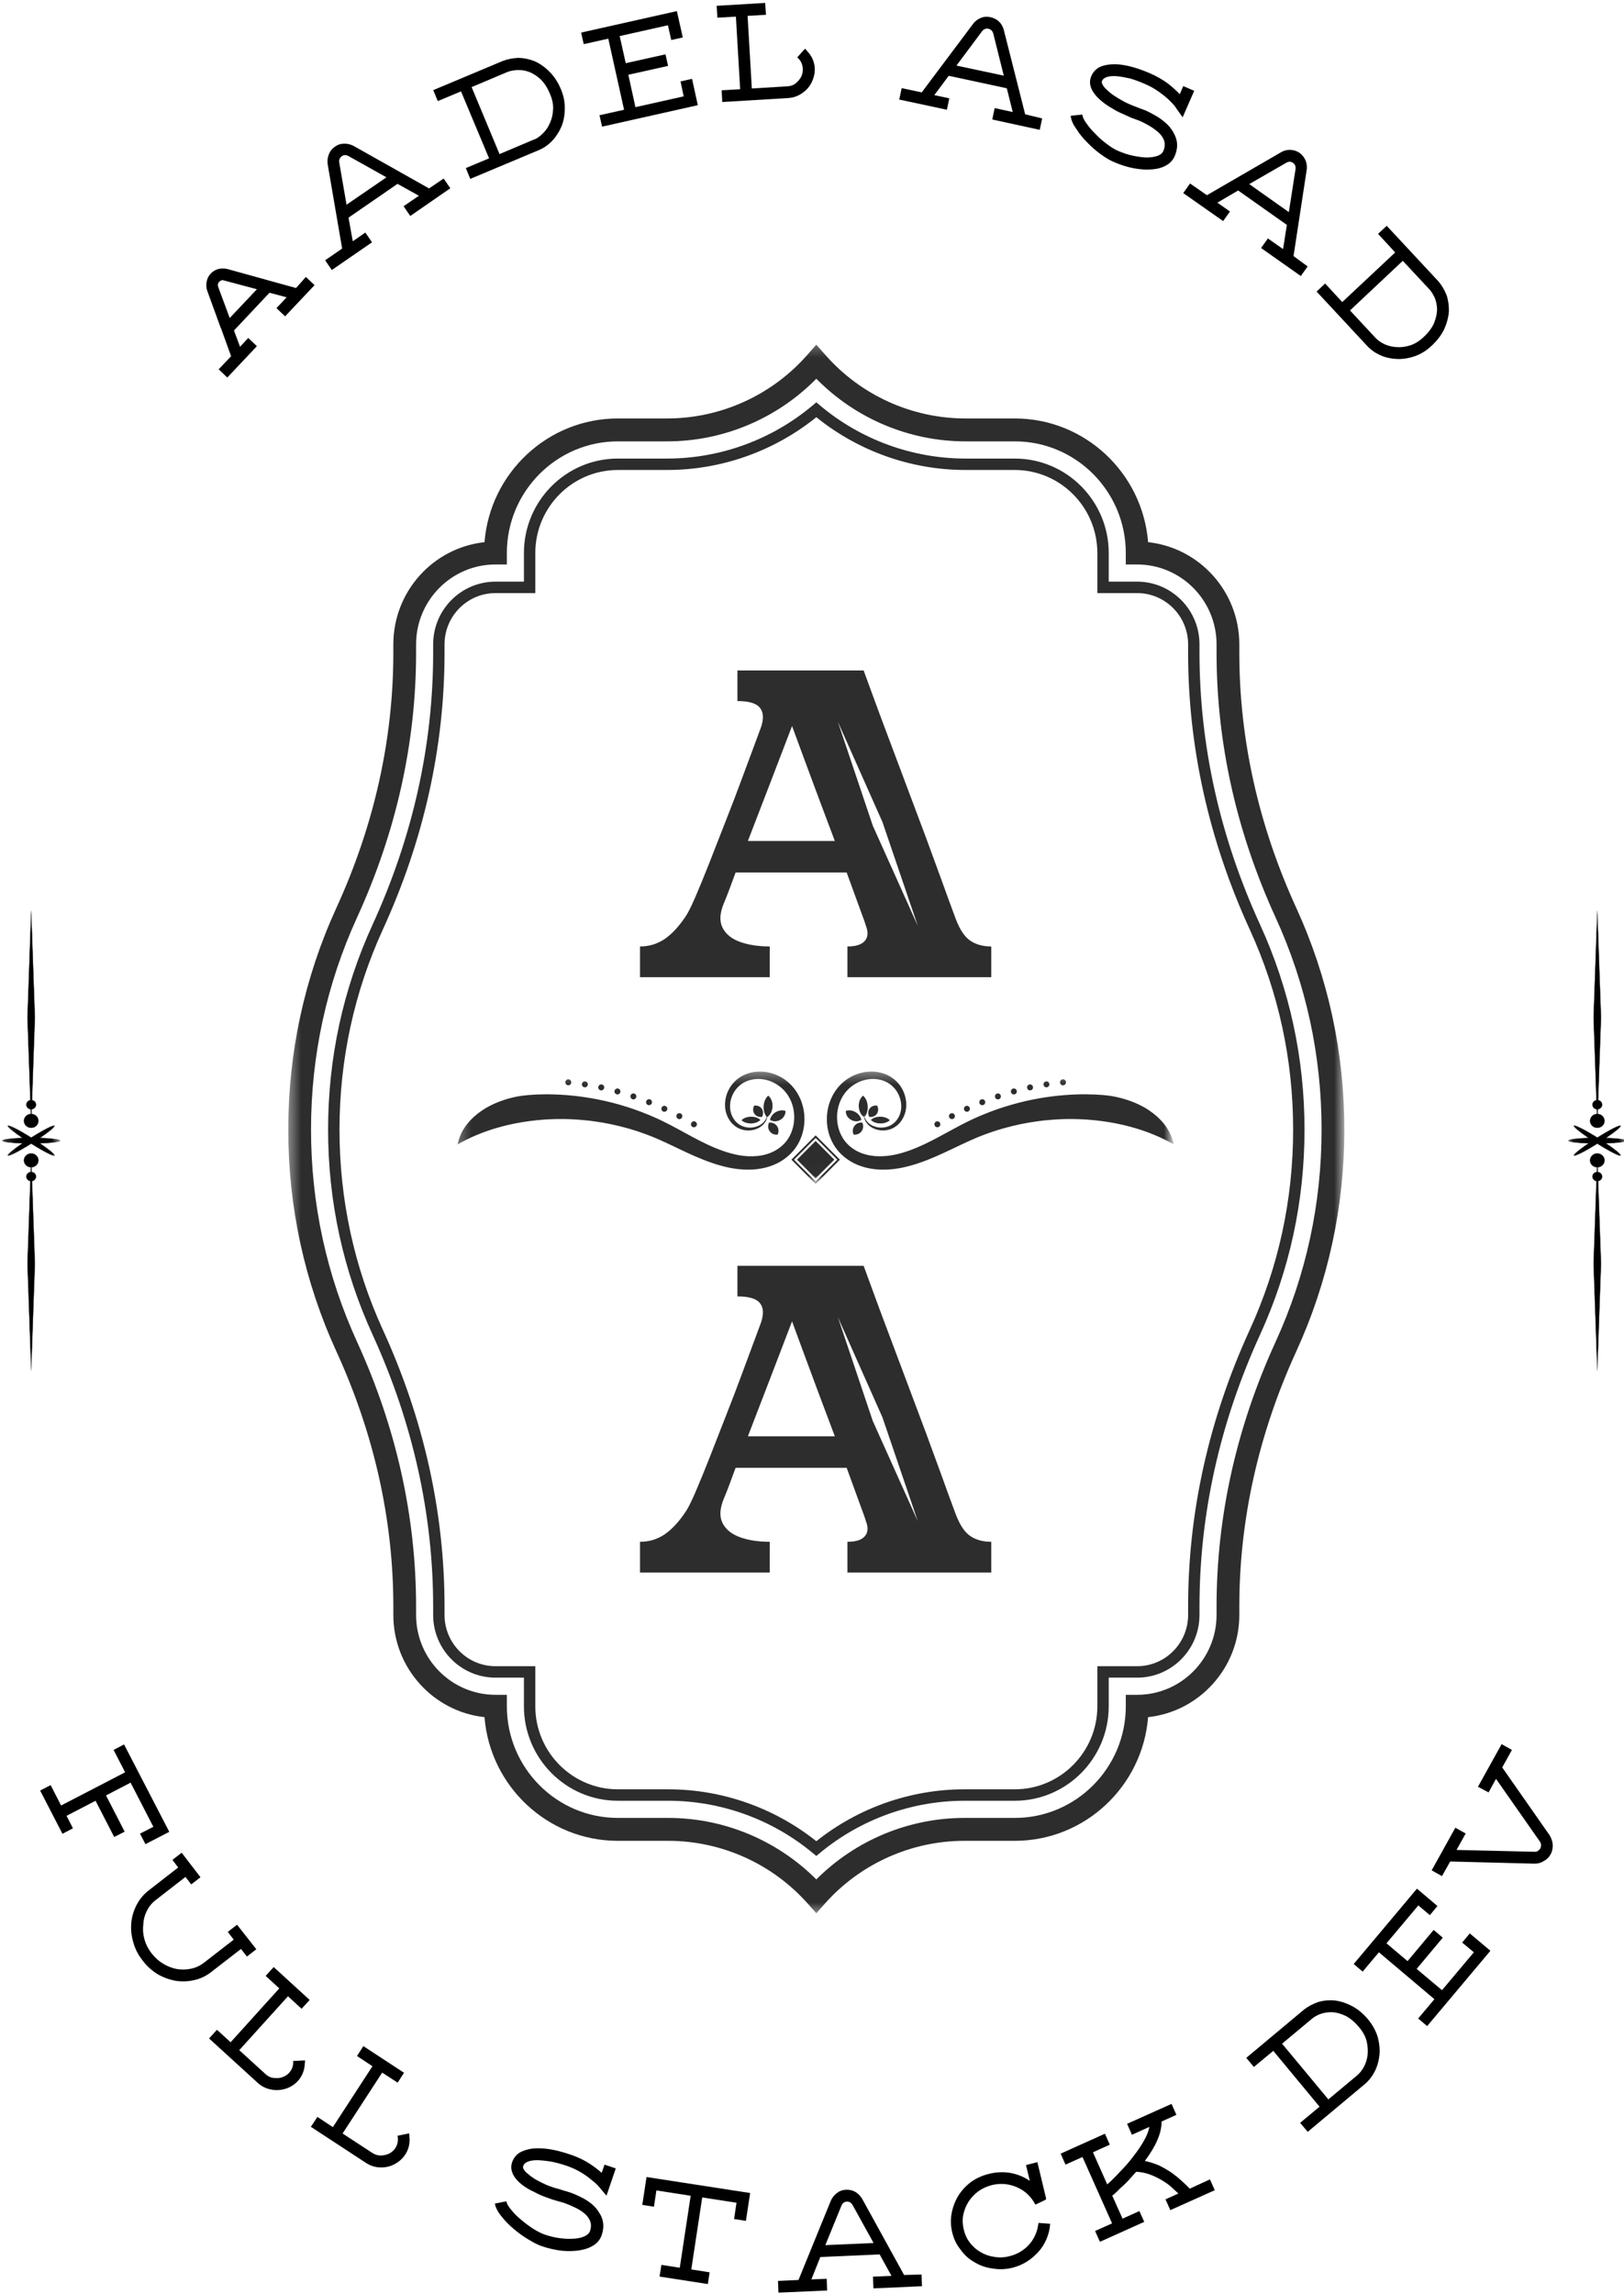 <svg width="143" height="202" viewBox="0 0 143 202" fill="none" xmlns="http://www.w3.org/2000/svg">
<g clip-path="url(#clip0_39_94)">
<mask id="mask0_39_94" style="mask-type:luminance" maskUnits="userSpaceOnUse" x="25" y="30" width="94" height="139">
<path d="M25.386 30.239H118.368V168.548H25.386V30.239Z" fill="white"/>
</mask>
<g mask="url(#mask0_39_94)">
<path d="M71.881 33.345C68.417 36.863 63.685 38.86 58.738 38.86H54.403C49.013 38.86 44.631 43.269 44.631 48.691V49.699H43.629C39.771 49.699 36.638 52.852 36.638 56.732V57.466C36.638 65.397 34.888 73.24 31.442 80.776C28.753 86.653 27.387 92.938 27.387 99.459C27.387 105.979 28.753 112.268 31.442 118.145C34.888 125.68 36.638 133.521 36.638 141.452V142.189C36.638 146.065 39.771 149.218 43.629 149.218H44.631V150.227C44.631 155.648 49.013 160.057 54.403 160.057H58.839C63.735 160.057 68.427 162.017 71.881 165.472C75.331 162.017 80.027 160.057 84.923 160.057H89.358C94.746 160.057 99.131 155.648 99.131 150.227V149.218H100.133C103.987 149.218 107.123 146.065 107.123 142.189V141.452C107.123 133.521 108.87 125.68 112.32 118.145C115.009 112.268 116.371 105.979 116.371 99.459C116.371 92.938 115.009 86.653 112.32 80.776C108.87 73.24 107.123 65.397 107.123 57.466V56.732C107.123 52.852 103.987 49.699 100.133 49.699H99.131V48.691C99.131 43.269 94.746 38.86 89.358 38.86H85.02C80.073 38.86 75.341 36.863 71.881 33.345ZM25.383 99.459C25.383 92.647 26.809 86.076 29.621 79.931C32.948 72.661 34.635 65.102 34.635 57.466V56.732C34.635 52.068 38.155 48.221 42.663 47.736C43.148 41.648 48.228 36.843 54.403 36.843H58.738C63.461 36.843 67.963 34.803 71.089 31.244L71.877 30.346L72.669 31.241C75.795 34.803 80.297 36.843 85.02 36.843H89.358C95.53 36.843 100.61 41.648 101.095 47.736C105.603 48.221 109.127 52.068 109.127 56.732V57.466C109.127 65.105 110.814 72.661 114.14 79.931C116.949 86.076 118.375 92.644 118.375 99.459C118.375 106.274 116.949 112.844 114.14 118.986C110.814 126.257 109.127 133.816 109.127 141.452V142.189C109.127 146.849 105.603 150.699 101.095 151.185C100.61 157.27 95.53 162.074 89.358 162.074H84.923C80.234 162.074 75.752 164.091 72.626 167.61L71.881 168.451L71.133 167.61C68.01 164.091 63.528 162.074 58.839 162.074H54.403C48.228 162.074 43.148 157.27 42.663 151.185C38.155 150.699 34.635 146.849 34.635 142.189V141.452C34.635 133.816 32.948 126.257 29.621 118.986C26.809 112.841 25.383 106.274 25.383 99.459Z" fill="#2D2D2D"/>
</g>
<path d="M71.881 36.732C68.16 39.735 63.511 41.38 58.738 41.38H54.403C50.395 41.38 47.136 44.66 47.136 48.691V52.219H43.629C41.154 52.219 39.143 54.243 39.143 56.732V57.466C39.143 65.762 37.316 73.961 33.716 81.828C31.181 87.373 29.895 93.304 29.895 99.459C29.895 105.614 31.181 111.544 33.716 117.09C37.316 124.96 39.143 133.156 39.143 141.452V142.189C39.143 144.675 41.154 146.699 43.629 146.699H47.136V150.227C47.136 154.258 50.395 157.538 54.403 157.538H58.839C63.561 157.538 68.177 159.156 71.881 162.108C75.581 159.156 80.197 157.538 84.923 157.538H89.358C93.366 157.538 96.626 154.258 96.626 150.227V146.699H100.133C102.604 146.699 104.618 144.675 104.618 142.189V141.452C104.618 133.156 106.442 124.96 110.042 117.09C112.58 111.544 113.866 105.614 113.866 99.459C113.866 93.304 112.58 87.373 110.042 81.828C106.442 73.961 104.618 65.762 104.618 57.466V56.732C104.618 54.243 102.604 52.219 100.133 52.219H96.626V48.691C96.626 44.66 93.366 41.38 89.358 41.38H85.02C80.247 41.38 75.598 39.735 71.881 36.732ZM28.89 99.459C28.89 93.16 30.209 87.085 32.808 81.406C36.344 73.673 38.141 65.618 38.141 57.466V56.732C38.141 53.686 40.603 51.21 43.629 51.21H46.134V48.691C46.134 44.104 49.841 40.374 54.403 40.374H58.738C63.414 40.374 67.97 38.713 71.557 35.694L71.881 35.422L72.201 35.694C75.788 38.713 80.344 40.374 85.02 40.374H89.358C93.917 40.374 97.628 44.104 97.628 48.691V51.21H100.133C103.159 51.21 105.62 53.686 105.62 56.732V57.466C105.62 65.618 107.414 73.673 110.954 81.406C113.549 87.085 114.868 93.16 114.868 99.459C114.868 105.761 113.549 111.832 110.954 117.512C107.414 125.248 105.62 133.303 105.62 141.452V142.189C105.62 145.231 103.159 147.707 100.133 147.707H97.628V150.227C97.628 154.814 93.917 158.546 89.358 158.546H84.923C80.29 158.546 75.772 160.178 72.198 163.143L71.881 163.408L71.56 163.143C67.986 160.178 63.468 158.546 58.839 158.546H54.403C49.841 158.546 46.134 154.814 46.134 150.227V147.707H43.629C40.603 147.707 38.141 145.231 38.141 142.189V141.452C38.141 133.303 36.344 125.248 32.808 117.512C30.209 111.832 28.89 105.761 28.89 99.459Z" fill="#2D2D2D"/>
<mask id="mask1_39_94" style="mask-type:luminance" maskUnits="userSpaceOnUse" x="40" y="94" width="64" height="10">
<path d="M40.269 94.336H103.112V103.985H40.269V94.336Z" fill="white"/>
</mask>
<g mask="url(#mask1_39_94)">
<path d="M101.659 99.928C101.021 99.66 100.306 99.412 99.532 99.204C98.76 98.996 97.925 98.825 97.043 98.708C96.603 98.648 96.152 98.604 95.691 98.571C95.574 98.564 95.46 98.557 95.343 98.551C95.227 98.547 95.11 98.537 94.993 98.537C94.755 98.531 94.522 98.52 94.281 98.524C94.161 98.524 94.044 98.524 93.924 98.524C93.804 98.531 93.683 98.534 93.56 98.534C93.5 98.537 93.44 98.537 93.379 98.541C93.319 98.544 93.259 98.547 93.199 98.551C93.076 98.557 92.955 98.564 92.832 98.571C92.344 98.608 91.85 98.651 91.356 98.722C90.367 98.852 89.368 99.063 88.386 99.338C88.263 99.372 88.139 99.412 88.019 99.445L87.832 99.502C87.772 99.522 87.712 99.542 87.652 99.559C87.528 99.599 87.408 99.64 87.284 99.68C87.164 99.723 87.044 99.767 86.924 99.811L86.74 99.874L86.563 99.945C86.443 99.991 86.322 100.035 86.202 100.082C85.968 100.182 85.731 100.276 85.494 100.387C84.546 100.806 83.577 101.302 82.538 101.761C82.021 101.988 81.483 102.21 80.922 102.397C80.852 102.421 80.781 102.447 80.711 102.468L80.494 102.535C80.424 102.558 80.354 102.578 80.281 102.598L80.063 102.658C79.99 102.679 79.916 102.699 79.843 102.715C79.769 102.732 79.696 102.749 79.623 102.766C79.546 102.782 79.472 102.799 79.399 102.816C79.319 102.833 79.242 102.846 79.162 102.86C78.534 102.97 77.886 103.014 77.211 102.96C76.874 102.93 76.53 102.876 76.186 102.786C76.012 102.739 75.838 102.685 75.668 102.622C75.581 102.588 75.495 102.551 75.408 102.514C75.324 102.478 75.237 102.437 75.154 102.394C74.984 102.307 74.82 102.21 74.659 102.099C74.496 101.992 74.346 101.868 74.199 101.737L74.088 101.637C74.055 101.603 74.022 101.566 73.985 101.533L73.935 101.479L73.881 101.422L73.781 101.305L73.684 101.184L73.638 101.121L73.591 101.06L73.504 100.933L73.424 100.806C73.397 100.762 73.374 100.719 73.35 100.675C73.324 100.631 73.3 100.588 73.277 100.541C73.237 100.454 73.19 100.363 73.153 100.273C73.076 100.095 73.016 99.911 72.963 99.727C72.866 99.362 72.813 98.993 72.809 98.631C72.803 98.266 72.836 97.907 72.913 97.559C72.99 97.21 73.106 96.872 73.267 96.55C73.424 96.229 73.624 95.927 73.865 95.656L73.958 95.555C73.988 95.522 74.022 95.488 74.052 95.458C74.115 95.391 74.185 95.334 74.252 95.274C74.319 95.213 74.392 95.16 74.463 95.106C74.536 95.049 74.609 95.002 74.683 94.952C74.98 94.764 75.291 94.62 75.611 94.52C75.935 94.419 76.269 94.359 76.607 94.346C76.947 94.336 77.291 94.373 77.625 94.463C77.709 94.486 77.792 94.513 77.873 94.543C77.956 94.573 78.036 94.607 78.116 94.641C78.193 94.677 78.27 94.721 78.347 94.761L78.403 94.795L78.464 94.832C78.5 94.855 78.54 94.878 78.577 94.909C78.881 95.12 79.115 95.374 79.299 95.642C79.479 95.91 79.609 96.195 79.689 96.483C79.773 96.772 79.81 97.07 79.8 97.365C79.793 97.515 79.776 97.663 79.746 97.807C79.713 97.954 79.669 98.095 79.613 98.232C79.556 98.37 79.486 98.504 79.406 98.624C79.365 98.685 79.325 98.742 79.279 98.799C79.255 98.825 79.235 98.852 79.208 98.879C79.182 98.909 79.155 98.936 79.128 98.963C79.021 99.07 78.904 99.164 78.784 99.234C78.728 99.274 78.667 99.305 78.607 99.335C78.547 99.362 78.487 99.388 78.427 99.412C78.186 99.499 77.956 99.532 77.742 99.529C77.528 99.529 77.331 99.496 77.151 99.439C76.79 99.325 76.493 99.114 76.306 98.859C76.213 98.732 76.146 98.594 76.109 98.46C76.076 98.329 76.069 98.202 76.082 98.092C76.086 98.206 76.112 98.329 76.166 98.454C76.219 98.578 76.303 98.698 76.406 98.809C76.617 99.026 76.917 99.184 77.261 99.248C77.432 99.281 77.615 99.288 77.809 99.264C78.003 99.244 78.207 99.187 78.407 99.083C78.507 99.03 78.607 98.969 78.697 98.889C78.748 98.852 78.791 98.809 78.834 98.765C78.854 98.742 78.878 98.718 78.898 98.695L78.928 98.658L78.955 98.624C79.102 98.437 79.215 98.209 79.282 97.971C79.349 97.733 79.372 97.485 79.352 97.237C79.345 97.113 79.325 96.993 79.295 96.872C79.269 96.751 79.232 96.631 79.185 96.513C79.091 96.282 78.961 96.058 78.791 95.85C78.617 95.646 78.407 95.461 78.15 95.317C77.906 95.183 77.642 95.09 77.371 95.039C77.098 94.989 76.824 94.982 76.553 95.013C76.283 95.043 76.019 95.11 75.768 95.207C75.514 95.307 75.274 95.438 75.047 95.602C74.823 95.766 74.616 95.964 74.439 96.185C74.262 96.406 74.122 96.651 74.008 96.909C73.951 97.036 73.905 97.167 73.861 97.301C73.825 97.435 73.788 97.569 73.764 97.706C73.714 97.981 73.694 98.259 73.711 98.537C73.724 98.815 73.768 99.097 73.848 99.368C73.925 99.643 74.035 99.908 74.189 100.159C74.259 100.283 74.346 100.4 74.436 100.517C74.483 100.571 74.529 100.628 74.583 100.682C74.633 100.735 74.683 100.789 74.736 100.836C74.943 101.03 75.18 101.194 75.424 101.328C75.922 101.593 76.456 101.73 76.981 101.781C77.508 101.831 78.026 101.797 78.53 101.714C78.781 101.673 79.031 101.616 79.275 101.549C79.395 101.513 79.516 101.482 79.636 101.442L79.99 101.325C80.461 101.161 80.915 100.966 81.363 100.759C82.251 100.343 83.096 99.864 83.941 99.408C84.362 99.177 84.786 98.956 85.213 98.745C85.324 98.695 85.431 98.641 85.537 98.591C85.591 98.564 85.644 98.541 85.698 98.514C85.751 98.49 85.805 98.467 85.862 98.44C85.968 98.393 86.075 98.346 86.182 98.296C86.292 98.249 86.399 98.206 86.506 98.162C87.371 97.8 88.236 97.502 89.084 97.261C89.929 97.016 90.758 96.832 91.546 96.695C92.331 96.557 93.079 96.47 93.77 96.416C94.462 96.363 95.096 96.339 95.654 96.349C96.776 96.353 97.601 96.447 98.029 96.527C98.884 96.691 99.635 96.942 100.273 97.247C100.914 97.549 101.442 97.911 101.873 98.293C102.735 99.063 103.185 99.928 103.356 100.762C102.868 100.481 102.3 100.192 101.659 99.928ZM76.279 96.859C76.209 96.701 76.116 96.567 75.999 96.467C75.879 96.557 75.778 96.695 75.708 96.862C75.641 97.029 75.608 97.231 75.618 97.438C75.631 97.649 75.688 97.844 75.772 98.004C75.859 98.162 75.975 98.286 76.106 98.363C76.209 98.252 76.289 98.108 76.34 97.941C76.39 97.777 76.416 97.592 76.403 97.395C76.393 97.2 76.35 97.019 76.279 96.859ZM77.235 97.344C76.974 97.308 76.717 97.401 76.567 97.612C76.42 97.824 76.42 98.102 76.543 98.336C76.804 98.373 77.064 98.279 77.211 98.068C77.358 97.857 77.358 97.579 77.235 97.344ZM74.907 97.77C74.763 97.753 74.616 97.763 74.483 97.803C74.466 97.944 74.499 98.095 74.576 98.236C74.653 98.376 74.776 98.504 74.933 98.594C75.094 98.685 75.264 98.728 75.424 98.722C75.585 98.718 75.732 98.668 75.845 98.588C75.812 98.447 75.745 98.316 75.658 98.202C75.571 98.085 75.461 97.988 75.324 97.911C75.191 97.834 75.05 97.787 74.907 97.77ZM75.167 99.894C75.434 99.928 75.705 99.824 75.869 99.599C76.029 99.375 76.046 99.083 75.929 98.842C75.662 98.809 75.394 98.912 75.231 99.137C75.067 99.362 75.054 99.653 75.167 99.894ZM78.347 98.628C78.183 98.45 77.876 98.326 77.522 98.32C77.168 98.316 76.854 98.43 76.687 98.604C76.85 98.782 77.158 98.906 77.512 98.912C77.869 98.916 78.18 98.802 78.347 98.628ZM82.405 98.762C82.278 98.839 82.241 99.003 82.318 99.124C82.395 99.248 82.552 99.288 82.675 99.214C82.796 99.14 82.835 98.98 82.765 98.856C82.692 98.728 82.532 98.688 82.405 98.762ZM83.701 98.038C83.57 98.105 83.524 98.266 83.59 98.393C83.66 98.52 83.817 98.567 83.944 98.504C84.071 98.437 84.121 98.279 84.055 98.149C83.988 98.021 83.831 97.971 83.701 98.038ZM85.033 97.385C84.9 97.445 84.843 97.603 84.906 97.733C84.966 97.864 85.123 97.921 85.25 97.861C85.38 97.803 85.441 97.646 85.38 97.515C85.32 97.381 85.167 97.324 85.033 97.385ZM86.396 96.798C86.259 96.852 86.195 97.009 86.252 97.14C86.306 97.278 86.456 97.338 86.59 97.287C86.723 97.234 86.79 97.083 86.737 96.949C86.683 96.812 86.533 96.745 86.396 96.798ZM87.785 96.282C87.648 96.333 87.578 96.48 87.625 96.617C87.672 96.755 87.822 96.829 87.956 96.782C88.093 96.735 88.163 96.587 88.119 96.45C88.073 96.312 87.925 96.239 87.785 96.282ZM89.205 95.843C89.064 95.884 88.981 96.028 89.024 96.168C89.064 96.309 89.208 96.389 89.345 96.349C89.482 96.309 89.562 96.165 89.525 96.028C89.489 95.887 89.345 95.803 89.205 95.843ZM90.644 95.481C90.501 95.512 90.414 95.656 90.444 95.796C90.477 95.941 90.617 96.024 90.754 95.998C90.895 95.967 90.985 95.827 90.955 95.686C90.925 95.545 90.788 95.451 90.644 95.481ZM92.104 95.21C91.96 95.234 91.86 95.368 91.887 95.508C91.91 95.652 92.044 95.753 92.184 95.73C92.324 95.706 92.421 95.572 92.401 95.428C92.381 95.287 92.247 95.187 92.104 95.21ZM93.77 95.093C93.72 95.046 93.653 95.022 93.58 95.029C93.433 95.046 93.326 95.173 93.343 95.317C93.356 95.461 93.483 95.569 93.623 95.555C93.697 95.545 93.757 95.512 93.8 95.461C93.844 95.411 93.867 95.344 93.864 95.27C93.857 95.2 93.824 95.136 93.77 95.093ZM41.982 99.928C42.623 99.66 43.335 99.412 44.11 99.204C44.885 98.996 45.719 98.825 46.598 98.708C47.039 98.648 47.493 98.604 47.954 98.571C48.068 98.564 48.184 98.557 48.301 98.551C48.418 98.547 48.532 98.537 48.652 98.537C48.886 98.531 49.123 98.52 49.36 98.524C49.48 98.524 49.6 98.524 49.721 98.524C49.841 98.531 49.961 98.534 50.081 98.534C50.142 98.537 50.202 98.537 50.262 98.541C50.325 98.544 50.385 98.547 50.445 98.551C50.566 98.557 50.689 98.564 50.809 98.571C51.3 98.608 51.791 98.651 52.286 98.722C53.278 98.852 54.273 99.063 55.258 99.338C55.382 99.372 55.502 99.412 55.626 99.445L55.809 99.502C55.869 99.522 55.929 99.542 55.993 99.559C56.113 99.599 56.237 99.64 56.357 99.68C56.477 99.723 56.597 99.767 56.721 99.811L56.901 99.874L57.082 99.945C57.202 99.991 57.319 100.035 57.439 100.082C57.676 100.182 57.913 100.276 58.151 100.387C59.099 100.806 60.064 101.302 61.103 101.761C61.624 101.988 62.162 102.21 62.723 102.397C62.793 102.421 62.863 102.447 62.933 102.468L63.147 102.535C63.221 102.558 63.291 102.578 63.361 102.598L63.581 102.658C63.655 102.679 63.725 102.699 63.798 102.715C63.875 102.732 63.949 102.749 64.022 102.766C64.096 102.782 64.172 102.799 64.246 102.816C64.323 102.833 64.403 102.846 64.48 102.86C65.111 102.97 65.759 103.014 66.433 102.96C66.771 102.93 67.111 102.876 67.459 102.786C67.632 102.739 67.803 102.685 67.976 102.622C68.063 102.588 68.15 102.551 68.234 102.514C68.32 102.478 68.404 102.437 68.491 102.394C68.658 102.307 68.825 102.21 68.985 102.099C69.145 101.992 69.299 101.868 69.446 101.737L69.553 101.637C69.59 101.603 69.623 101.566 69.656 101.533L69.71 101.479L69.76 101.422L69.864 101.305L69.96 101.184L70.007 101.121L70.05 101.06L70.137 100.933L70.218 100.806C70.248 100.762 70.271 100.719 70.294 100.675C70.318 100.631 70.341 100.588 70.365 100.541C70.408 100.454 70.455 100.363 70.488 100.273C70.568 100.095 70.628 99.911 70.678 99.727C70.775 99.362 70.829 98.993 70.835 98.631C70.842 98.266 70.809 97.907 70.732 97.559C70.655 97.21 70.538 96.872 70.378 96.55C70.218 96.229 70.02 95.927 69.777 95.656L69.686 95.555C69.656 95.522 69.623 95.488 69.59 95.458C69.529 95.391 69.459 95.334 69.392 95.274C69.322 95.213 69.249 95.16 69.179 95.106C69.109 95.049 69.035 95.002 68.962 94.952C68.665 94.764 68.354 94.62 68.03 94.52C67.706 94.419 67.372 94.359 67.035 94.349C66.694 94.336 66.35 94.373 66.016 94.463C65.932 94.49 65.849 94.517 65.765 94.543C65.685 94.573 65.605 94.607 65.525 94.644C65.445 94.677 65.371 94.721 65.294 94.764L65.238 94.795L65.178 94.832C65.141 94.855 65.101 94.882 65.064 94.909C64.76 95.12 64.526 95.374 64.343 95.642C64.162 95.914 64.032 96.195 63.952 96.483C63.868 96.775 63.832 97.07 63.842 97.368C63.848 97.515 63.865 97.663 63.895 97.81C63.928 97.954 63.972 98.098 64.029 98.236C64.085 98.373 64.156 98.504 64.236 98.624C64.276 98.685 64.316 98.745 64.363 98.799C64.386 98.825 64.406 98.852 64.433 98.882C64.46 98.909 64.486 98.936 64.513 98.963C64.62 99.07 64.737 99.164 64.854 99.237C64.914 99.274 64.974 99.305 65.034 99.335C65.094 99.365 65.154 99.392 65.214 99.412C65.451 99.499 65.682 99.532 65.896 99.532C66.113 99.529 66.31 99.496 66.49 99.439C66.851 99.325 67.145 99.117 67.335 98.859C67.429 98.735 67.496 98.598 67.529 98.464C67.566 98.329 67.572 98.202 67.556 98.092C67.552 98.206 67.529 98.329 67.475 98.454C67.422 98.578 67.338 98.701 67.235 98.809C67.025 99.026 66.724 99.184 66.38 99.248C66.21 99.281 66.023 99.288 65.832 99.268C65.638 99.244 65.435 99.187 65.234 99.083C65.134 99.033 65.034 98.969 64.941 98.892C64.894 98.852 64.85 98.809 64.807 98.765C64.784 98.745 64.763 98.722 64.743 98.695L64.713 98.661L64.687 98.624C64.54 98.437 64.426 98.212 64.359 97.974C64.293 97.733 64.269 97.485 64.289 97.237C64.296 97.117 64.316 96.993 64.343 96.872C64.373 96.751 64.409 96.634 64.456 96.517C64.55 96.282 64.68 96.058 64.85 95.853C65.021 95.649 65.234 95.461 65.492 95.317C65.735 95.183 65.999 95.09 66.27 95.043C66.54 94.992 66.817 94.982 67.088 95.013C67.359 95.043 67.622 95.11 67.873 95.21C68.127 95.311 68.367 95.441 68.591 95.606C68.818 95.77 69.025 95.967 69.199 96.189C69.376 96.41 69.519 96.654 69.633 96.909C69.69 97.036 69.737 97.167 69.78 97.301C69.817 97.435 69.853 97.569 69.877 97.706C69.924 97.981 69.944 98.259 69.93 98.537C69.917 98.819 69.874 99.097 69.793 99.372C69.716 99.643 69.603 99.911 69.453 100.159C69.382 100.283 69.296 100.404 69.206 100.517C69.155 100.574 69.109 100.631 69.059 100.685C69.008 100.735 68.958 100.789 68.905 100.836C68.695 101.03 68.461 101.194 68.214 101.328C67.719 101.596 67.185 101.734 66.66 101.781C66.133 101.831 65.615 101.801 65.111 101.717C64.857 101.673 64.61 101.62 64.366 101.549C64.246 101.516 64.126 101.482 64.005 101.446L63.651 101.328C63.18 101.161 62.723 100.97 62.279 100.762C61.39 100.343 60.545 99.868 59.7 99.408C59.276 99.181 58.855 98.956 58.424 98.745C58.318 98.695 58.211 98.644 58.104 98.591C58.05 98.567 57.997 98.541 57.944 98.514C57.89 98.49 57.833 98.467 57.78 98.444C57.673 98.393 57.566 98.346 57.456 98.299C57.349 98.249 57.242 98.209 57.132 98.162C56.27 97.803 55.402 97.502 54.557 97.261C53.712 97.019 52.884 96.835 52.095 96.698C51.307 96.56 50.559 96.47 49.871 96.416C49.18 96.366 48.545 96.343 47.984 96.349C46.865 96.356 46.037 96.45 45.609 96.53C44.754 96.691 44.006 96.946 43.368 97.247C42.727 97.552 42.196 97.914 41.769 98.293C40.907 99.063 40.456 99.928 40.286 100.762C40.773 100.481 41.341 100.192 41.982 99.928ZM67.933 96.862C67.866 96.695 67.763 96.557 67.642 96.467C67.529 96.567 67.432 96.701 67.365 96.859C67.295 97.019 67.248 97.2 67.238 97.395C67.228 97.592 67.252 97.777 67.302 97.941C67.355 98.108 67.435 98.252 67.539 98.363C67.666 98.286 67.783 98.162 67.87 98.004C67.956 97.844 68.013 97.649 68.023 97.438C68.037 97.231 68 97.029 67.933 96.862ZM66.407 97.344C66.283 97.579 66.283 97.857 66.43 98.068C66.58 98.279 66.838 98.373 67.101 98.336C67.222 98.102 67.225 97.827 67.075 97.612C66.928 97.401 66.667 97.308 66.407 97.344ZM69.065 98.236C69.145 98.095 69.175 97.944 69.162 97.803C69.025 97.763 68.882 97.753 68.738 97.77C68.594 97.787 68.451 97.834 68.317 97.911C68.183 97.988 68.073 98.085 67.983 98.202C67.896 98.316 67.833 98.447 67.799 98.588C67.913 98.671 68.06 98.718 68.217 98.725C68.377 98.728 68.551 98.685 68.708 98.594C68.868 98.504 68.992 98.376 69.065 98.236ZM68.474 99.898C68.588 99.653 68.574 99.362 68.414 99.137C68.25 98.912 67.98 98.809 67.713 98.842C67.599 99.087 67.612 99.375 67.776 99.599C67.936 99.824 68.207 99.928 68.474 99.898ZM65.298 98.628C65.465 98.802 65.775 98.916 66.129 98.912C66.487 98.906 66.794 98.782 66.954 98.604C66.787 98.43 66.477 98.316 66.12 98.32C65.765 98.326 65.458 98.45 65.298 98.628ZM60.879 98.856C60.806 98.98 60.846 99.14 60.969 99.214C61.09 99.288 61.25 99.248 61.327 99.124C61.404 99.003 61.364 98.839 61.237 98.762C61.113 98.688 60.949 98.728 60.879 98.856ZM59.587 98.149C59.523 98.279 59.573 98.437 59.7 98.504C59.827 98.571 59.984 98.52 60.051 98.393C60.118 98.266 60.071 98.105 59.941 98.038C59.81 97.971 59.654 98.021 59.587 98.149ZM58.261 97.515C58.204 97.646 58.261 97.803 58.391 97.861C58.521 97.921 58.675 97.864 58.738 97.733C58.798 97.603 58.742 97.445 58.611 97.385C58.478 97.324 58.321 97.381 58.261 97.515ZM56.908 96.946C56.855 97.083 56.922 97.234 57.052 97.287C57.185 97.338 57.336 97.278 57.392 97.14C57.446 97.006 57.382 96.852 57.249 96.798C57.112 96.745 56.958 96.812 56.908 96.946ZM55.522 96.45C55.479 96.587 55.552 96.735 55.689 96.782C55.823 96.829 55.97 96.755 56.02 96.617C56.066 96.48 55.993 96.333 55.856 96.282C55.719 96.239 55.569 96.312 55.522 96.45ZM54.116 96.028C54.079 96.165 54.159 96.309 54.3 96.349C54.437 96.389 54.58 96.309 54.62 96.168C54.66 96.028 54.58 95.884 54.44 95.843C54.3 95.803 54.156 95.887 54.116 96.028ZM52.687 95.686C52.66 95.83 52.747 95.967 52.887 95.998C53.027 96.024 53.164 95.941 53.197 95.796C53.231 95.656 53.141 95.512 53.001 95.481C52.857 95.451 52.717 95.545 52.687 95.686ZM51.24 95.431C51.22 95.572 51.317 95.709 51.461 95.73C51.601 95.753 51.735 95.652 51.758 95.512C51.781 95.368 51.684 95.234 51.541 95.21C51.394 95.187 51.26 95.287 51.24 95.431ZM49.781 95.27C49.774 95.344 49.801 95.411 49.844 95.461C49.884 95.512 49.948 95.545 50.018 95.555C50.162 95.569 50.288 95.461 50.302 95.317C50.315 95.173 50.208 95.046 50.065 95.029C49.991 95.022 49.924 95.046 49.871 95.093C49.821 95.136 49.788 95.2 49.781 95.27ZM73.464 102.102L71.821 100.454L70.177 102.102L71.821 103.751L73.464 102.102ZM73.958 102.102L71.821 99.961L69.686 102.102L71.821 104.247L73.958 102.102ZM71.821 100.192L73.728 102.102L71.821 104.015L69.917 102.102L71.821 100.192Z" fill="#2D2D2D"/>
</g>
<mask id="mask2_39_94" style="mask-type:luminance" maskUnits="userSpaceOnUse" x="0" y="80" width="6" height="41">
<path d="M0.18 80.163H5.31V120.691H0.18V80.163Z" fill="white"/>
</mask>
<g mask="url(#mask2_39_94)">
<path fill-rule="evenodd" clip-rule="evenodd" d="M3.073 89.591L2.909 94.305L2.822 96.862C3.019 96.895 3.17 97.063 3.17 97.261C3.17 97.472 3.006 97.643 2.792 97.663L2.779 98.078C3.116 98.095 3.383 98.36 3.383 98.688C3.383 99.026 3.096 99.298 2.745 99.298C2.395 99.298 2.107 99.026 2.107 98.688C2.107 98.36 2.375 98.095 2.712 98.078L2.699 97.663C2.488 97.643 2.321 97.472 2.321 97.261C2.321 97.063 2.471 96.895 2.672 96.862L2.582 94.305L2.418 89.591L2.745 80.163L3.073 89.591ZM4.806 99.117C4.753 99.01 3.837 99.472 2.745 100.159C1.653 99.472 0.741 99.01 0.685 99.117C0.638 99.204 1.179 99.65 1.974 100.189C0.942 100.223 0.197 100.316 0.197 100.427C0.197 100.538 0.942 100.631 1.974 100.662C1.179 101.204 0.638 101.647 0.685 101.734C0.741 101.841 1.653 101.379 2.745 100.692C3.837 101.379 4.753 101.841 4.806 101.734C4.853 101.647 4.312 101.204 3.517 100.662C4.549 100.631 5.297 100.538 5.297 100.427C5.297 100.316 4.549 100.223 3.517 100.189C4.312 99.65 4.853 99.204 4.806 99.117ZM3.073 111.259L2.909 106.545L2.822 103.989C3.019 103.955 3.17 103.788 3.17 103.59C3.17 103.382 3.006 103.208 2.792 103.188L2.779 102.772C3.116 102.756 3.383 102.491 3.383 102.163C3.383 101.828 3.096 101.553 2.745 101.553C2.395 101.553 2.107 101.828 2.107 102.163C2.107 102.491 2.375 102.756 2.712 102.772L2.699 103.188C2.488 103.208 2.321 103.382 2.321 103.59C2.321 103.788 2.471 103.955 2.672 103.989L2.582 106.545L2.418 111.259L2.582 115.974L2.745 120.691L2.909 115.974L3.073 111.259Z" fill="black" stroke="#332C2B" stroke-width="0.027" stroke-miterlimit="22.926"/>
</g>
<mask id="mask3_39_94" style="mask-type:luminance" maskUnits="userSpaceOnUse" x="138" y="80" width="6" height="41">
<path d="M138.084 80.163H143.214V120.691H138.084V80.163Z" fill="white"/>
</mask>
<g mask="url(#mask3_39_94)">
<path fill-rule="evenodd" clip-rule="evenodd" d="M140.976 89.591L140.812 94.305L140.722 96.862C140.923 96.895 141.073 97.063 141.073 97.261C141.073 97.472 140.906 97.643 140.696 97.663L140.682 98.078C141.019 98.095 141.287 98.36 141.287 98.688C141.287 99.026 140.999 99.298 140.649 99.298C140.295 99.298 140.011 99.026 140.011 98.688C140.011 98.36 140.278 98.095 140.615 98.078L140.602 97.663C140.388 97.643 140.225 97.472 140.225 97.261C140.225 97.063 140.375 96.895 140.572 96.862L140.485 94.305L140.321 89.591L140.649 80.163L140.976 89.591ZM142.709 99.117C142.653 99.01 141.741 99.472 140.649 100.159C139.557 99.472 138.642 99.01 138.585 99.117C138.541 99.204 139.082 99.65 139.877 100.189C138.845 100.223 138.097 100.316 138.097 100.427C138.097 100.538 138.845 100.631 139.877 100.662C139.082 101.204 138.541 101.647 138.585 101.734C138.642 101.841 139.557 101.379 140.649 100.692C141.741 101.379 142.653 101.841 142.709 101.734C142.756 101.647 142.215 101.204 141.417 100.662C142.449 100.631 143.197 100.538 143.197 100.427C143.197 100.316 142.449 100.223 141.417 100.189C142.215 99.65 142.756 99.204 142.709 99.117ZM140.976 111.259L140.812 106.545L140.722 103.989C140.923 103.955 141.073 103.788 141.073 103.59C141.073 103.382 140.906 103.208 140.696 103.188L140.682 102.772C141.019 102.756 141.287 102.491 141.287 102.163C141.287 101.828 140.999 101.553 140.649 101.553C140.295 101.553 140.011 101.828 140.011 102.163C140.011 102.491 140.278 102.756 140.615 102.772L140.602 103.188C140.388 103.208 140.225 103.382 140.225 103.59C140.225 103.788 140.375 103.955 140.572 103.989L140.485 106.545L140.321 111.259L140.485 115.974L140.649 120.691L140.812 115.974L140.976 111.259Z" fill="black" stroke="#332C2B" stroke-width="0.027" stroke-miterlimit="22.926"/>
</g>
<path d="M14.905 161.281L12.808 162.367L12.327 161.442L13.503 160.839L11.499 156.952L9.334 158.078L10.978 161.268L10.056 161.737L8.413 158.547L5.861 159.874L6.422 160.973L5.5 161.455L3.536 157.649L4.458 157.167L5.38 158.963L11.018 156.041L10.002 154.071L10.924 153.588L14.905 161.281Z" fill="black"/>
<path d="M22.57 171.619L21.742 172.263L21.221 171.593L18.576 173.643C18.121 173.992 17.627 174.223 17.093 174.34C16.538 174.464 15.991 174.481 15.449 174.394C14.895 174.293 14.367 174.099 13.86 173.804C13.352 173.489 12.911 173.084 12.537 172.584C12.153 172.092 11.886 171.566 11.736 171.003C11.565 170.43 11.508 169.864 11.562 169.301C11.605 168.765 11.762 168.235 12.029 167.719C12.287 167.22 12.637 166.795 13.085 166.446L15.69 164.422L15.182 163.752L15.997 163.122L17.654 165.28L16.839 165.91L16.331 165.253L13.726 167.277C13.385 167.538 13.125 167.853 12.938 168.229C12.741 168.611 12.634 169.019 12.617 169.448C12.564 169.884 12.597 170.323 12.724 170.762C12.848 171.197 13.051 171.599 13.339 171.968C13.633 172.35 13.973 172.658 14.367 172.893C14.748 173.124 15.149 173.281 15.57 173.362C15.977 173.432 16.391 173.422 16.812 173.335C17.22 173.255 17.594 173.084 17.934 172.826L20.579 170.775L20.058 170.092L20.873 169.462L22.57 171.619Z" fill="black"/>
<path d="M26.839 181.645C26.829 182.118 26.698 182.546 26.451 182.932C26.191 183.324 25.837 183.619 25.383 183.816C24.928 184.004 24.461 184.061 23.98 183.991C23.489 183.917 23.061 183.716 22.697 183.387L18.409 179.474L19.104 178.71L20.306 179.809L24.594 175.065L23.392 173.966L24.1 173.188L27.266 176.083L26.558 176.86L25.356 175.761L21.067 180.506L23.365 182.597C23.622 182.838 23.906 182.959 24.22 182.959C24.494 182.985 24.741 182.948 24.955 182.851C25.229 182.734 25.439 182.563 25.583 182.342C25.733 182.128 25.813 181.88 25.823 181.605L25.81 181.457L26.852 181.404C26.859 181.501 26.859 181.571 26.852 181.618L26.839 181.645Z" fill="black"/>
<path d="M36.044 188.057C36.104 188.529 36.044 188.971 35.857 189.384C35.66 189.812 35.352 190.161 34.935 190.429C34.514 190.697 34.066 190.831 33.586 190.831C33.095 190.838 32.64 190.704 32.223 190.429L27.373 187.253L27.948 186.381L29.311 187.279L32.797 181.918L31.435 181.021L31.996 180.149L35.576 182.495L35.015 183.366L33.652 182.481L30.166 187.842L32.771 189.544C33.065 189.732 33.362 189.806 33.666 189.772C33.94 189.745 34.18 189.668 34.387 189.544C34.628 189.384 34.801 189.186 34.908 188.955C35.022 188.713 35.062 188.452 35.028 188.177L35.002 188.043L36.017 187.829C36.034 187.916 36.047 187.99 36.057 188.043L36.044 188.057Z" fill="black"/>
<path d="M52.857 194.965C53.168 195.527 53.208 196.137 52.978 196.801C52.851 197.156 52.63 197.444 52.31 197.658C51.979 197.88 51.578 198.034 51.107 198.114C50.626 198.201 50.092 198.221 49.504 198.168C48.906 198.104 48.282 197.96 47.634 197.739C47.32 197.622 46.946 197.431 46.512 197.163C46.074 196.901 45.647 196.593 45.229 196.238C44.818 195.896 44.458 195.527 44.147 195.125C43.833 194.743 43.643 194.371 43.572 194.013L44.588 193.812C44.631 194.036 44.775 194.288 45.015 194.562C45.246 194.857 45.536 195.149 45.884 195.434C46.221 195.722 46.572 195.983 46.939 196.224C47.313 196.456 47.647 196.626 47.941 196.734C48.429 196.901 48.91 197.015 49.384 197.069C49.838 197.122 50.252 197.129 50.626 197.095C50.974 197.069 51.271 196.992 51.521 196.868C51.752 196.75 51.895 196.606 51.949 196.439C52.083 196.053 52.062 195.712 51.895 195.407C51.769 195.166 51.582 194.958 51.334 194.777C51.084 194.589 50.813 194.435 50.52 194.308C50.226 194.167 49.935 194.046 49.651 193.946C49.357 193.866 49.12 193.799 48.943 193.745C48.763 193.701 48.495 193.611 48.142 193.477C47.784 193.353 47.42 193.192 47.046 192.994C46.652 192.817 46.288 192.599 45.95 192.338C45.61 192.08 45.356 191.788 45.189 191.467C45.002 191.091 44.969 190.726 45.096 190.368C45.209 190.039 45.41 189.771 45.697 189.563C45.991 189.376 46.368 189.248 46.832 189.175C47.26 189.121 47.761 189.135 48.342 189.215C48.92 189.305 49.548 189.466 50.226 189.697C50.857 189.912 51.408 190.173 51.882 190.475C52.343 190.78 52.71 191.058 52.978 191.306L53.231 190.582L54.22 190.917L53.405 193.316L52.804 192.606L52.617 192.391C52.483 192.251 52.286 192.08 52.029 191.882C51.789 191.678 51.488 191.467 51.134 191.252C50.76 191.031 50.349 190.843 49.905 190.689C49.414 190.522 48.95 190.394 48.516 190.314C48.078 190.244 47.687 190.203 47.34 190.193C46.999 190.187 46.719 190.227 46.498 190.314C46.264 190.404 46.124 190.535 46.071 190.703C46.061 190.729 46.057 190.766 46.057 190.81C46.047 190.857 46.064 190.914 46.111 190.984C46.181 191.128 46.318 191.276 46.525 191.426C46.712 191.597 46.943 191.761 47.22 191.922C47.494 192.076 47.801 192.227 48.142 192.378C48.489 192.522 48.853 192.643 49.237 192.74C49.484 192.82 49.778 192.911 50.119 193.008C50.446 193.115 50.787 193.259 51.134 193.437C51.481 193.597 51.805 193.805 52.109 194.053C52.403 194.294 52.637 194.583 52.817 194.911L52.857 194.965Z" fill="black"/>
<path d="M66.054 193.083L65.68 195.535L64.638 195.374L64.852 193.94L61.833 193.471L60.871 199.81L62.487 200.065L62.327 201.097L58.078 200.44L58.239 199.408L59.855 199.663L60.817 193.324L57.798 192.855L57.584 194.289L56.556 194.128L56.93 191.675L66.054 193.083Z" fill="black"/>
<path d="M81.144 200.258L81.184 201.29L76.909 201.478L76.869 200.446L78.499 200.379L77.457 198.489L72.233 198.717L71.445 200.687L72.794 200.633L72.835 201.665L68.546 201.853L68.506 200.821L70.31 200.74L73.142 193.798C73.265 193.503 73.449 193.269 73.689 193.088C73.93 192.9 74.197 192.803 74.491 192.793C74.792 192.776 75.072 192.843 75.333 192.994C75.58 193.148 75.78 193.356 75.934 193.624L79.608 200.298L81.144 200.258ZM76.922 197.484L75.079 194.147C74.952 193.932 74.785 193.832 74.571 193.838C74.347 193.848 74.187 193.969 74.09 194.2L72.674 197.671L76.922 197.484Z" fill="black"/>
<path d="M92.121 193.596L92.081 193.609L92.094 193.663L91.173 194.105C90.992 193.767 90.772 193.468 90.505 193.207C90.237 192.949 89.93 192.745 89.583 192.591C89.252 192.44 88.895 192.343 88.514 192.296C88.12 192.262 87.739 192.289 87.365 192.376C86.901 192.493 86.49 192.681 86.136 192.939C85.789 193.2 85.502 193.502 85.281 193.85C85.047 194.226 84.894 194.621 84.814 195.03C84.74 195.452 84.76 195.881 84.867 196.316C84.964 196.739 85.141 197.117 85.401 197.456C85.669 197.804 85.983 198.082 86.35 198.287C86.704 198.501 87.101 198.642 87.539 198.702C87.966 198.782 88.411 198.766 88.875 198.648C89.463 198.508 89.974 198.233 90.411 197.831C90.839 197.429 91.136 196.946 91.306 196.383C91.34 196.276 91.366 196.166 91.386 196.048C91.413 195.934 91.433 195.82 91.453 195.713L92.469 195.794C92.448 196.109 92.395 196.407 92.308 196.692C92.085 197.435 91.687 198.065 91.119 198.581C90.548 199.117 89.883 199.479 89.129 199.667C88.531 199.811 87.943 199.828 87.365 199.721C86.804 199.65 86.283 199.466 85.802 199.171C85.321 198.903 84.914 198.538 84.586 198.072C84.232 197.636 83.985 197.134 83.852 196.571C83.711 196.001 83.691 195.428 83.798 194.856C83.898 194.319 84.092 193.807 84.386 193.314C84.68 192.852 85.057 192.443 85.522 192.095C85.993 191.766 86.527 191.528 87.125 191.384C87.766 191.234 88.387 191.21 88.995 191.317C89.61 191.435 90.171 191.666 90.678 192.014L90.344 190.62L91.346 190.366L92.121 193.596Z" fill="black"/>
<path d="M106.54 191.882L106.967 192.834L103.053 194.589L102.625 193.638L103.761 193.129C103.564 192.941 103.337 192.733 103.08 192.499C102.819 192.278 102.525 192.077 102.198 191.896C101.877 191.708 101.537 191.554 101.183 191.426C100.815 191.303 100.438 191.232 100.047 191.212C99.78 191.507 99.533 191.782 99.312 192.03C99.052 192.298 98.821 192.519 98.618 192.686C98.437 192.874 98.284 193.028 98.15 193.142C98.033 193.249 97.97 193.303 97.963 193.303L97.909 193.249L98.845 195.34L100.328 194.67L100.755 195.621L96.854 197.377L96.427 196.426L97.923 195.755L95.318 189.912L93.822 190.582L93.394 189.617L97.295 187.861L97.722 188.826L96.24 189.497L97.495 192.324C97.869 191.996 98.257 191.611 98.658 191.172C99.065 190.763 99.446 190.324 99.793 189.858C100.147 189.413 100.454 188.96 100.715 188.505C100.972 188.059 101.136 187.644 101.209 187.258L99.673 187.955L99.245 186.99L103.16 185.235L103.587 186.2L102.278 186.789C102.295 187.774 101.804 188.93 100.809 190.26C101.243 190.351 101.667 190.485 102.078 190.663C102.485 190.87 102.856 191.085 103.186 191.306C103.514 191.547 103.814 191.795 104.082 192.043C104.355 192.284 104.583 192.505 104.763 192.7L106.54 191.882Z" fill="black"/>
<path d="M114.856 176.906C115.21 176.638 115.621 176.423 116.085 176.263C116.546 176.129 117.027 176.085 117.528 176.129C118.036 176.192 118.544 176.356 119.051 176.625C119.559 176.886 120.033 177.281 120.481 177.817C120.872 178.3 121.149 178.806 121.309 179.332C121.459 179.888 121.513 180.414 121.469 180.913C121.416 181.443 121.276 181.928 121.055 182.374C120.821 182.823 120.534 183.192 120.187 183.486L115.15 187.695L114.482 186.904L116.192 185.483L112.118 180.565L110.408 181.985L109.74 181.181L114.856 176.906ZM119.532 182.696C119.753 182.508 119.95 182.253 120.12 181.932C120.28 181.63 120.381 181.282 120.427 180.886C120.461 180.511 120.431 180.116 120.334 179.694C120.227 179.285 120.006 178.883 119.679 178.487C119.295 178.032 118.904 177.703 118.504 177.496C118.103 177.301 117.709 177.187 117.328 177.161C116.954 177.154 116.61 177.201 116.299 177.308C115.979 177.425 115.715 177.573 115.511 177.75L112.893 179.935L116.967 184.84L119.506 182.723L119.532 182.696Z" fill="black"/>
<path d="M129.419 170.226L131.236 171.754L125.665 178.388L124.877 177.718L126.306 176.016L121.417 171.888L119.987 173.59L119.199 172.92L124.77 166.286L126.574 167.814L125.906 168.618L124.89 167.76L122.085 171.098L123.942 172.666L126.24 169.918L127.041 170.602L124.743 173.349L126.974 175.225L129.78 171.888L128.751 171.031L129.419 170.226Z" fill="black"/>
<path d="M130.14 157.315L132.224 153.562L133.132 154.071L132.277 155.613L136.445 161.577C136.606 161.838 136.699 162.113 136.726 162.408C136.742 162.713 136.679 162.997 136.539 163.265C136.385 163.534 136.178 163.735 135.911 163.869C135.67 164.023 135.393 164.093 135.083 164.083L127.695 163.895L126.973 165.182L126.065 164.673L128.149 160.92L129.057 161.429L128.256 162.877L135.109 163.038C135.26 163.048 135.376 163.011 135.457 162.93C135.537 162.87 135.594 162.81 135.63 162.756C135.657 162.703 135.677 162.622 135.697 162.515C135.714 162.418 135.684 162.297 135.604 162.153L131.729 156.618L131.075 157.811L130.14 157.315Z" fill="black"/>
<path d="M26.935 24.381L27.697 25.105L25.105 27.852L24.344 27.129L25.239 26.177L23.729 25.775L20.603 29.099L21.137 30.533L21.859 29.756L22.62 30.479L20.015 33.24L19.254 32.516L20.349 31.364L19.454 28.884L19.427 28.858V28.844L18.238 25.574C18.158 25.316 18.145 25.058 18.198 24.797C18.245 24.529 18.358 24.297 18.546 24.1C18.733 23.895 18.96 23.758 19.227 23.684C19.494 23.624 19.755 23.624 20.015 23.684L26.067 25.36L26.935 24.381ZM22.62 25.467L19.708 24.689C19.601 24.656 19.517 24.659 19.454 24.703C19.374 24.75 19.32 24.783 19.294 24.81C19.267 24.837 19.24 24.887 19.214 24.957C19.18 25.021 19.174 25.112 19.2 25.226L20.229 28L22.62 25.467Z" fill="black"/>
<path d="M39.064 15.719L39.652 16.576L36.125 19.016L35.537 18.158L36.886 17.233L35.003 16.188L30.688 19.163L31.062 21.241L32.17 20.477L32.758 21.334L29.218 23.774L28.63 22.916L30.127 21.884L28.857 14.486C28.811 14.174 28.844 13.879 28.951 13.601C29.058 13.316 29.235 13.089 29.485 12.918C29.732 12.74 30.006 12.65 30.3 12.65C30.594 12.643 30.875 12.71 31.142 12.851L37.782 16.59L39.064 15.719ZM34.028 15.612L30.701 13.749C30.477 13.625 30.277 13.625 30.1 13.749C29.913 13.883 29.836 14.07 29.873 14.312L30.514 18.024L34.028 15.612Z" fill="black"/>
<path d="M44.28 5.364C44.708 5.203 45.165 5.116 45.656 5.095C46.137 5.106 46.608 5.203 47.072 5.39C47.543 5.598 47.981 5.906 48.382 6.315C48.789 6.71 49.13 7.226 49.397 7.87C49.637 8.453 49.748 9.019 49.731 9.572C49.731 10.145 49.631 10.668 49.437 11.14C49.23 11.622 48.959 12.045 48.622 12.4C48.265 12.768 47.874 13.04 47.446 13.217L41.408 15.75L41.02 14.799L43.065 13.941L40.593 8.044L38.549 8.902L38.148 7.937L44.28 5.364ZM47.059 12.279C47.326 12.165 47.587 11.971 47.847 11.703C48.094 11.455 48.291 11.153 48.435 10.805C48.595 10.456 48.682 10.064 48.702 9.625C48.729 9.217 48.639 8.768 48.435 8.285C48.211 7.742 47.934 7.307 47.607 6.985C47.276 6.684 46.932 6.462 46.578 6.328C46.231 6.204 45.887 6.151 45.549 6.168C45.209 6.188 44.915 6.245 44.668 6.342L41.528 7.669L43.986 13.566L47.032 12.279H47.059Z" fill="black"/>
<path d="M60.937 6.942L61.445 9.261L53.015 11.151L52.788 10.146L54.952 9.663L53.563 3.404L51.399 3.887L51.172 2.868L59.601 0.978L60.122 3.297L59.107 3.525L58.813 2.225L54.565 3.176L55.099 5.562L58.599 4.785L58.827 5.803L55.326 6.58L55.954 9.435L60.203 8.484L59.922 7.17L60.937 6.942Z" fill="black"/>
<path d="M71.038 4.466C71.376 4.797 71.593 5.186 71.693 5.632C71.79 6.097 71.75 6.557 71.573 7.012C71.392 7.488 71.109 7.863 70.718 8.138C70.324 8.443 69.879 8.607 69.382 8.634L63.597 8.982L63.544 7.95L65.174 7.857L64.799 1.464L63.17 1.557L63.103 0.512L67.378 0.257L67.445 1.303L65.828 1.397L66.202 7.79L69.302 7.602C69.649 7.585 69.93 7.475 70.143 7.267C70.357 7.072 70.507 6.865 70.597 6.65C70.694 6.376 70.718 6.108 70.664 5.846C70.618 5.578 70.497 5.347 70.304 5.149L70.197 5.055L70.878 4.292C70.958 4.355 71.012 4.405 71.038 4.439V4.466Z" fill="black"/>
<path d="M91.767 10.427L91.553 11.432L87.372 10.521L87.586 9.516L89.175 9.864L88.654 7.773L83.538 6.674L82.269 8.376L83.591 8.658L83.377 9.663L79.183 8.765L79.396 7.76L81.16 8.135L85.662 2.131C85.839 1.883 86.069 1.699 86.356 1.581C86.63 1.467 86.918 1.444 87.212 1.514C87.512 1.578 87.773 1.712 87.986 1.916C88.19 2.124 88.327 2.379 88.4 2.68L90.271 10.065L91.767 10.427ZM88.387 6.661L87.465 2.962C87.392 2.721 87.252 2.58 87.038 2.533C86.814 2.489 86.627 2.56 86.477 2.747L84.219 5.776L88.387 6.661Z" fill="black"/>
<path d="M103.457 11.923C103.724 12.503 103.714 13.116 103.43 13.759C103.276 14.108 103.029 14.376 102.682 14.563C102.341 14.758 101.934 14.875 101.453 14.912C100.962 14.955 100.427 14.925 99.85 14.818C99.262 14.711 98.654 14.516 98.033 14.242C97.719 14.108 97.358 13.893 96.951 13.598C96.523 13.293 96.122 12.945 95.748 12.553C95.364 12.178 95.04 11.776 94.773 11.347C94.479 10.945 94.312 10.563 94.279 10.194L95.307 10.087C95.324 10.301 95.444 10.563 95.668 10.864C95.882 11.179 96.149 11.491 96.47 11.802C96.77 12.124 97.101 12.412 97.458 12.674C97.806 12.942 98.12 13.136 98.407 13.263C98.888 13.478 99.355 13.628 99.81 13.719C100.27 13.816 100.685 13.866 101.052 13.866C101.399 13.856 101.707 13.803 101.974 13.706C102.204 13.605 102.355 13.478 102.428 13.317C102.588 12.942 102.602 12.597 102.468 12.285C102.361 12.034 102.191 11.812 101.96 11.615C101.72 11.41 101.459 11.226 101.186 11.065C100.898 10.898 100.618 10.754 100.344 10.636C100.057 10.529 99.826 10.445 99.649 10.382C99.479 10.311 99.222 10.194 98.874 10.033C98.534 9.893 98.186 9.708 97.832 9.484C97.458 9.269 97.111 9.015 96.79 8.72C96.476 8.435 96.246 8.127 96.096 7.795C95.942 7.413 95.942 7.045 96.096 6.696C96.236 6.368 96.463 6.113 96.777 5.932C97.088 5.771 97.472 5.684 97.926 5.664C98.36 5.637 98.861 5.691 99.422 5.825C99.99 5.959 100.604 6.17 101.266 6.455C101.87 6.723 102.395 7.024 102.842 7.353C103.276 7.701 103.624 8.016 103.884 8.291L104.191 7.581L105.153 7.996L104.138 10.328L103.604 9.578L103.43 9.323C103.303 9.172 103.126 8.985 102.896 8.76C102.662 8.546 102.378 8.318 102.041 8.077C101.693 7.829 101.306 7.607 100.878 7.42C100.397 7.205 99.943 7.038 99.516 6.911C99.088 6.813 98.701 6.746 98.353 6.709C98.013 6.683 97.739 6.703 97.525 6.763C97.275 6.837 97.114 6.951 97.044 7.112C97.034 7.138 97.024 7.172 97.017 7.205C97.007 7.252 97.024 7.319 97.071 7.406C97.124 7.55 97.245 7.708 97.432 7.875C97.609 8.056 97.826 8.234 98.086 8.412C98.353 8.593 98.651 8.77 98.981 8.948C99.309 9.119 99.656 9.269 100.023 9.403C100.27 9.504 100.564 9.614 100.905 9.738C101.216 9.883 101.536 10.053 101.867 10.248C102.194 10.445 102.502 10.683 102.789 10.958C103.056 11.219 103.27 11.521 103.43 11.869L103.457 11.923Z" fill="black"/>
<path d="M115.143 23.459L114.542 24.303L111.042 21.837L111.643 20.993L112.979 21.931L113.313 19.8L109.025 16.771L107.195 17.843L108.303 18.621L107.702 19.465L104.189 16.999L104.79 16.155L106.273 17.187L112.752 13.434C113.019 13.266 113.303 13.186 113.607 13.193C113.908 13.203 114.185 13.293 114.435 13.461C114.676 13.642 114.853 13.87 114.97 14.144C115.077 14.422 115.103 14.714 115.05 15.015L113.901 22.547L115.143 23.459ZM113.487 18.674L114.075 14.908C114.108 14.66 114.038 14.473 113.861 14.345C113.674 14.211 113.473 14.208 113.26 14.332L110 16.208L113.487 18.674Z" fill="black"/>
<path d="M126.648 24.759C126.942 25.101 127.182 25.5 127.369 25.966C127.52 26.401 127.59 26.88 127.583 27.4C127.546 27.909 127.413 28.425 127.182 28.954C126.942 29.47 126.568 29.966 126.06 30.442C125.606 30.871 125.118 31.172 124.604 31.353C124.06 31.541 123.539 31.625 123.041 31.608C122.507 31.588 122.012 31.481 121.558 31.286C121.104 31.079 120.716 30.807 120.396 30.469L115.934 25.671L116.682 24.96L118.191 26.596L122.854 22.226L121.344 20.591L122.106 19.881L126.648 24.759ZM121.144 29.772C121.348 29.986 121.615 30.167 121.945 30.321C122.266 30.462 122.617 30.543 123.001 30.563C123.375 30.589 123.769 30.536 124.19 30.402C124.591 30.274 124.978 30.033 125.352 29.678C125.786 29.276 126.094 28.864 126.274 28.445C126.441 28.033 126.531 27.634 126.541 27.252C126.531 26.877 126.464 26.535 126.341 26.234C126.197 25.919 126.037 25.664 125.86 25.47L123.522 22.963L118.873 27.333L121.13 29.759L121.144 29.772Z" fill="black"/>
<path d="M84.157 80.904C84.522 81.863 84.952 82.506 85.453 82.834C85.951 83.166 86.562 83.33 87.284 83.33V86.037H74.619V83.33C75.367 83.33 75.878 83.166 76.155 82.834C76.439 82.506 76.466 82.054 76.235 81.481C76.209 81.357 76.035 80.864 75.714 80.006C75.394 79.142 75.006 78.076 74.552 76.817H64.773C64.539 77.46 64.335 78.016 64.158 78.478C63.978 78.944 63.841 79.289 63.744 79.51C63.377 80.388 63.337 81.112 63.624 81.682C63.908 82.245 64.419 82.66 65.16 82.928C65.908 83.196 66.78 83.33 67.779 83.33V86.037H56.356V83.33C57.148 83.33 57.866 83.116 58.507 82.687C59.148 82.251 59.763 81.595 60.351 80.717C60.555 80.432 60.845 79.859 61.219 79.001C61.593 78.137 62.014 77.105 62.488 75.905C62.959 74.709 63.444 73.466 63.944 72.179C64.452 70.893 64.92 69.67 65.347 68.507C65.781 67.338 66.149 66.356 66.443 65.559C66.743 64.754 66.93 64.252 67.004 64.044C67.261 63.294 67.234 62.724 66.924 62.329C66.62 61.927 65.955 61.726 64.933 61.726V59.032H76.048C76.048 59.032 76.182 59.4 76.449 60.131C76.716 60.864 77.07 61.833 77.518 63.039C77.972 64.245 78.473 65.585 79.027 67.06C79.579 68.527 80.136 70.008 80.697 71.509C81.265 73.01 81.793 74.428 82.274 75.758C82.761 77.081 83.172 78.207 83.503 79.135C83.84 80.057 84.057 80.646 84.157 80.904ZM65.855 74.042H73.51C73.046 72.803 72.575 71.546 72.094 70.276C71.62 69 71.179 67.81 70.771 66.711C70.36 65.606 70.016 64.674 69.743 63.924C69.171 65.418 68.534 67.08 67.832 68.909C67.127 70.732 66.469 72.444 65.855 74.042ZM76.85 72.689L80.818 81.521L77.705 72.38L73.777 63.548L76.85 72.689Z" fill="#2D2D2D"/>
<path d="M84.157 133.32C84.522 134.278 84.952 134.922 85.453 135.25C85.951 135.582 86.562 135.746 87.284 135.746V138.453H74.619V135.746C75.367 135.746 75.878 135.582 76.155 135.25C76.439 134.922 76.466 134.469 76.235 133.896C76.209 133.772 76.035 133.28 75.714 132.422C75.394 131.558 75.006 130.492 74.552 129.232H64.773C64.539 129.876 64.335 130.432 64.158 130.894C63.978 131.36 63.841 131.705 63.744 131.926C63.377 132.804 63.337 133.528 63.624 134.097C63.908 134.66 64.419 135.076 65.16 135.344C65.908 135.612 66.78 135.746 67.779 135.746V138.453H56.356V135.746C57.148 135.746 57.866 135.532 58.507 135.103C59.148 134.667 59.763 134.01 60.351 133.133C60.555 132.848 60.845 132.275 61.219 131.417C61.593 130.553 62.014 129.521 62.488 128.321C62.959 127.125 63.444 125.882 63.944 124.595C64.452 123.309 64.92 122.086 65.347 120.923C65.781 119.754 66.149 118.772 66.443 117.974C66.743 117.17 66.93 116.668 67.004 116.46C67.261 115.709 67.234 115.14 66.924 114.745C66.62 114.342 65.955 114.141 64.933 114.141V111.448H76.048C76.048 111.448 76.182 111.816 76.449 112.547C76.716 113.28 77.07 114.249 77.518 115.455C77.972 116.661 78.473 118.001 79.027 119.476C79.579 120.943 80.136 122.424 80.697 123.925C81.265 125.426 81.793 126.843 82.274 128.174C82.761 129.497 83.172 130.623 83.503 131.551C83.84 132.472 84.057 133.062 84.157 133.32ZM65.855 126.458H73.51C73.046 125.218 72.575 123.962 72.094 122.692C71.62 121.416 71.179 120.226 70.771 119.127C70.36 118.021 70.016 117.09 69.743 116.339C69.171 117.834 68.534 119.496 67.832 121.325C67.127 123.148 66.469 124.86 65.855 126.458ZM76.85 125.105L80.818 133.937L77.705 124.796L73.777 115.964L76.85 125.105Z" fill="#2D2D2D"/>
</g>
<defs>
<clipPath id="clip0_39_94">
<rect width="143" height="202" fill="white"/>
</clipPath>
</defs>
</svg>
